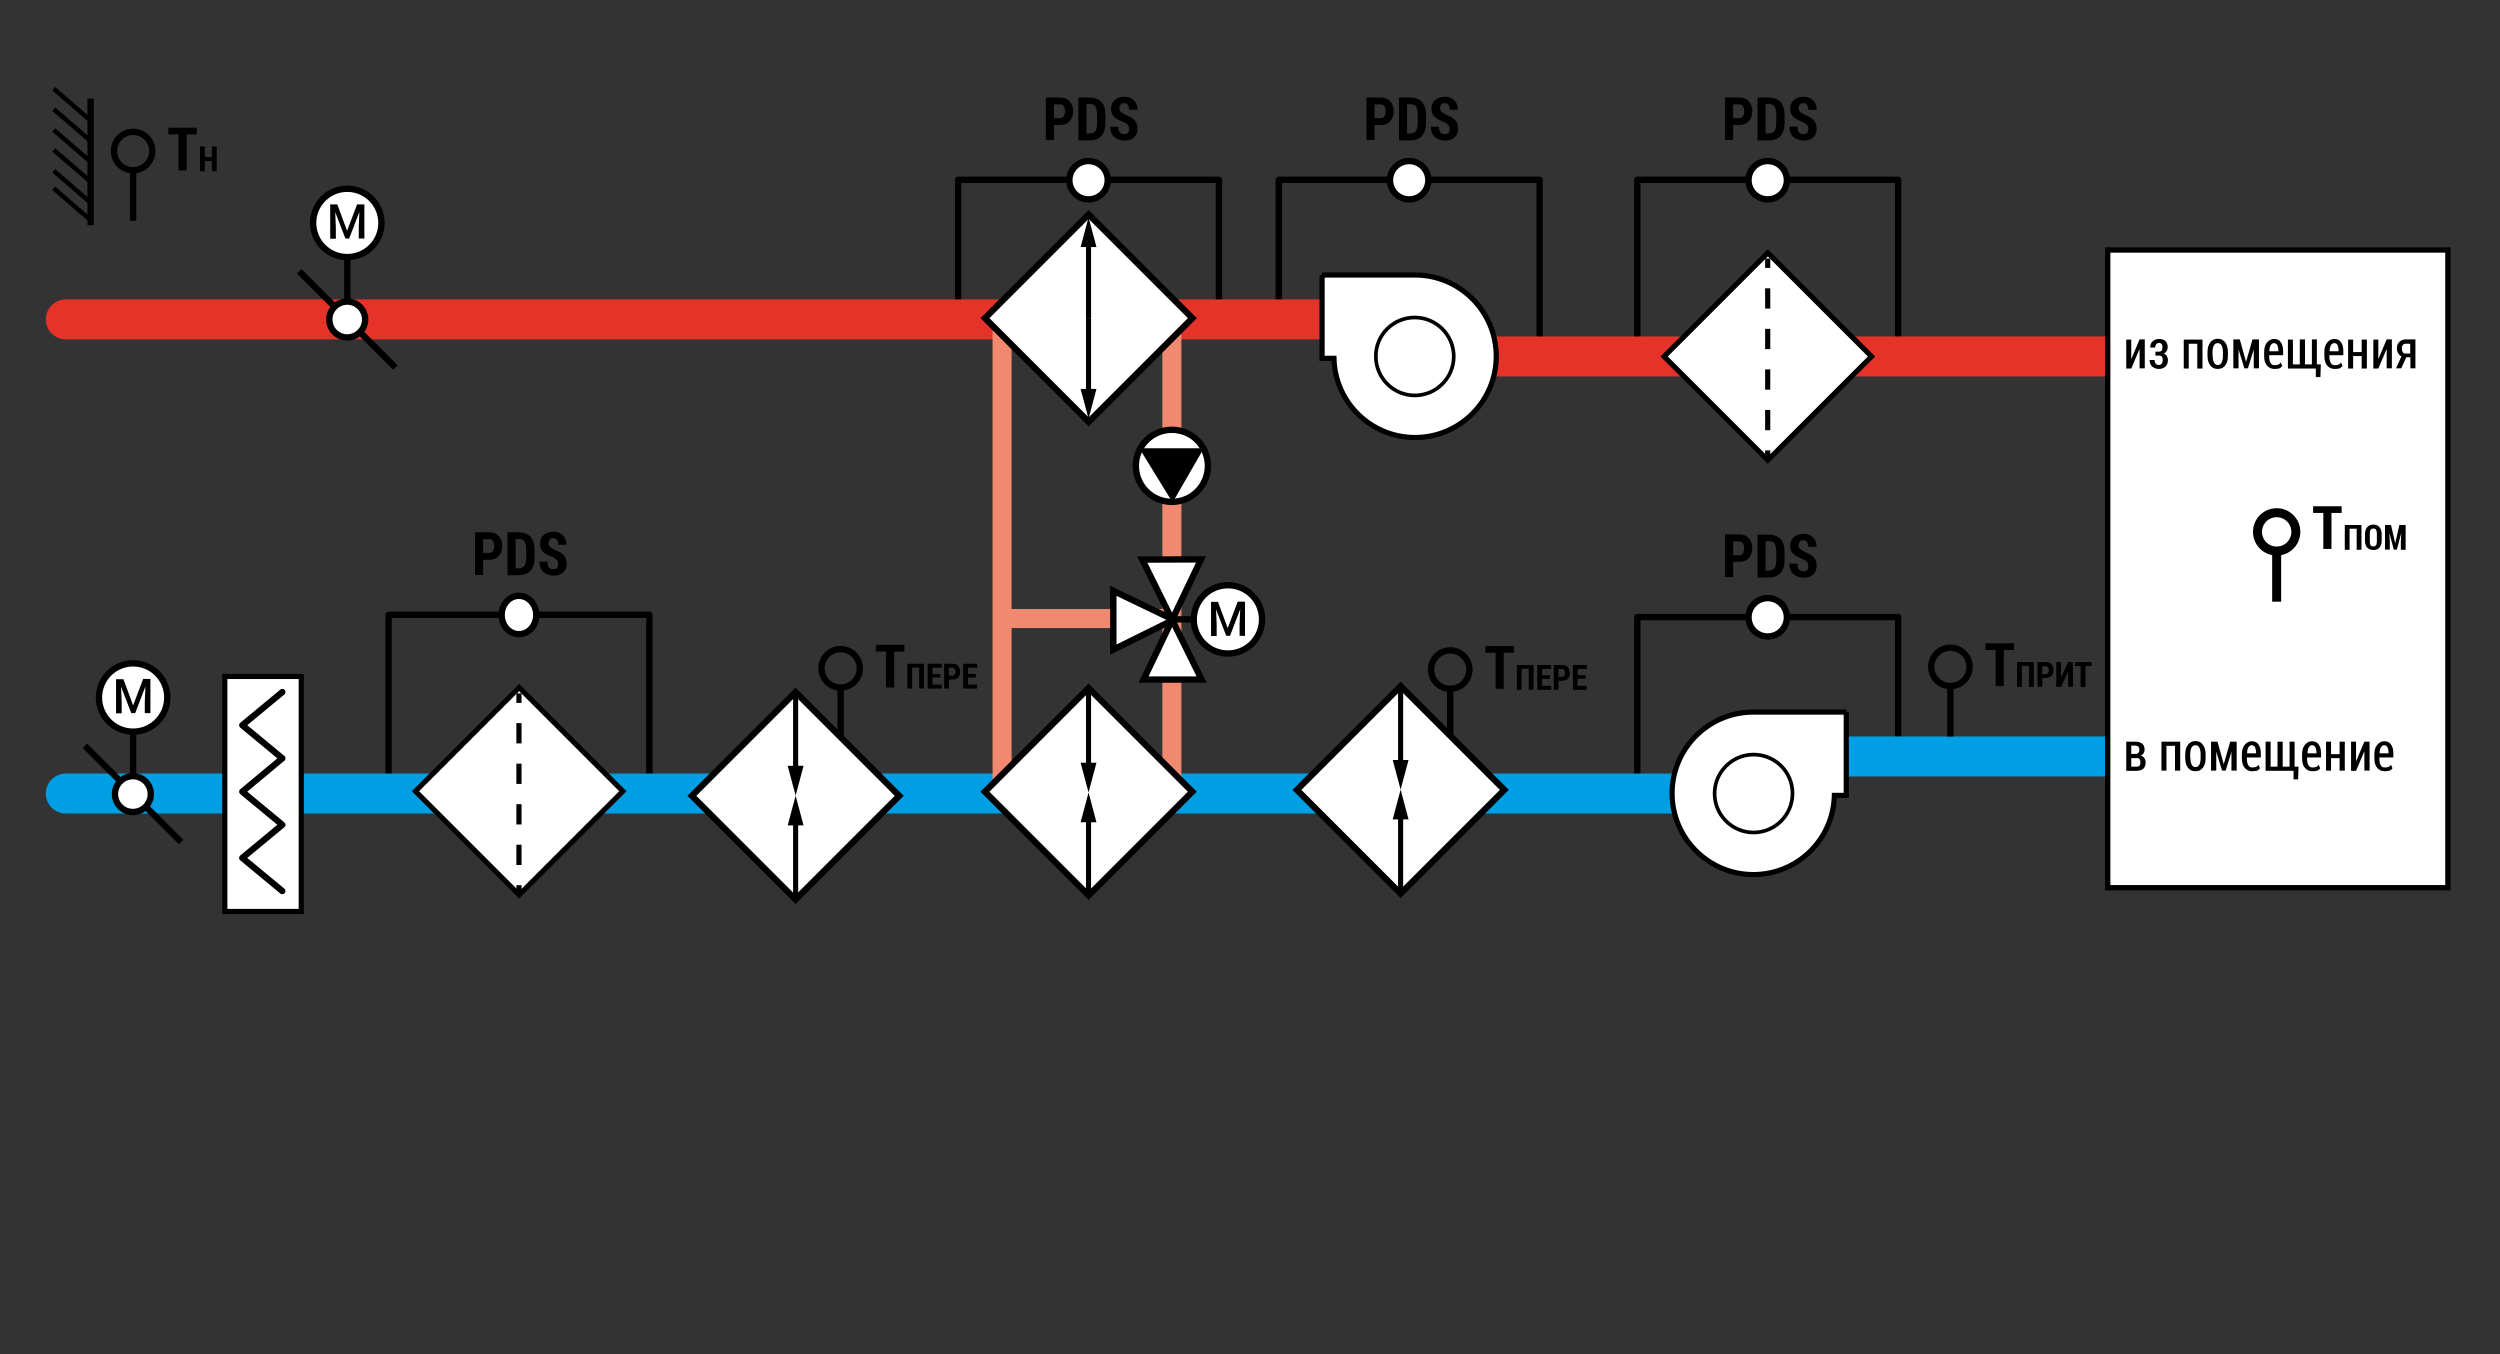 <?xml version="1.0" encoding="utf-8"?>
<!-- Generator: Adobe Illustrator 21.0.0, SVG Export Plug-In . SVG Version: 6.00 Build 0)  -->
<svg version="1.1" id="Слой_1" xmlns="http://www.w3.org/2000/svg" xmlns:xlink="http://www.w3.org/1999/xlink" x="0px" y="0px"
	 width="1200px" height="650px" viewBox="0 0 1200 650" enable-background="new 0 0 1200 650" xml:space="preserve">
<rect x="0" y="0" width="1200" height="650" fill="#333333" stroke="none"/>
<g>
	<polyline fill="none" stroke="#000000" stroke-width="3.047" stroke-linecap="round" stroke-linejoin="round" points="
		311.7,372.9 311.7,295.1 186.5,295.1 186.5,370.6 	"/>
	<path fill="#FFFFFF" stroke="#000000" stroke-width="3.047" d="M249.1,286c4.6,0,8.3,4.1,8.3,9.2c0,5.1-3.7,9.2-8.3,9.2
		c-4.6,0-8.3-4.1-8.3-9.2C240.8,290.1,244.5,286,249.1,286"/>
	<g>
		<path d="M231.9,268.7v7.3H228v-20.5h6.8c2,0,3.5,0.6,4.6,1.8c1.1,1.2,1.7,2.8,1.7,4.8c0,2-0.6,3.6-1.7,4.8
			c-1.1,1.2-2.7,1.8-4.6,1.8H231.9z M231.9,265.4h2.9c0.8,0,1.4-0.3,1.8-0.9c0.4-0.6,0.6-1.4,0.6-2.4c0-1-0.2-1.8-0.6-2.4
			c-0.4-0.6-1-0.9-1.8-0.9h-2.9V265.4z"/>
		<path d="M243.6,276v-20.5h5.2c2.5,0,4.5,0.7,5.8,2.1s2,3.5,2,6.4v3.6c0,2.9-0.7,5-2,6.4c-1.3,1.4-3.2,2.1-5.8,2.1H243.6z
			 M247.5,258.7v14.1h1c1.6,0,2.7-0.4,3.2-1.2c0.6-0.8,0.9-2.1,0.9-4.1V264c0-1.9-0.3-3.3-0.8-4.1s-1.6-1.2-3.2-1.2H247.5z"/>
		<path d="M267.9,270.7c0-0.8-0.2-1.4-0.6-1.9c-0.4-0.5-1-0.9-2-1.4c-2.1-0.8-3.6-1.6-4.6-2.5c-1-0.9-1.5-2.2-1.5-4
			c0-1.7,0.6-3.1,1.8-4.1c1.2-1,2.7-1.6,4.6-1.6c1.9,0,3.4,0.6,4.6,1.8c1.2,1.2,1.7,2.7,1.7,4.5H268c0-1-0.2-1.7-0.6-2.3
			c-0.4-0.6-1-0.9-1.8-0.9c-0.8,0-1.3,0.2-1.7,0.7c-0.4,0.5-0.6,1.1-0.6,1.8c0,0.7,0.2,1.2,0.7,1.7c0.5,0.4,1.3,0.9,2.4,1.5
			c1.9,0.7,3.3,1.5,4.2,2.5s1.4,2.4,1.4,4.1c0,1.8-0.6,3.2-1.7,4.2c-1.1,1-2.6,1.5-4.5,1.5c-1.9,0-3.5-0.6-4.9-1.7
			c-1.3-1.1-2-2.8-2-5h3.9c0,1.3,0.2,2.2,0.7,2.8c0.5,0.5,1.2,0.8,2.3,0.8c0.8,0,1.4-0.2,1.7-0.7
			C267.8,272.1,267.9,271.4,267.9,270.7z"/>
	</g>
</g>
<polyline fill="none" stroke="#000000" stroke-width="3.047" stroke-linecap="round" stroke-linejoin="round" points="911.1,164.2 
	911.1,86.3 785.9,86.3 785.9,161.8 "/>
<path fill="#FFFFFF" stroke="#000000" stroke-width="3.047" d="M848.5,77.3c5.1,0,9.2,4.1,9.2,9.2c0,5.1-4.1,9.2-9.2,9.2
	s-9.2-4.1-9.2-9.2C839.3,81.4,843.4,77.3,848.5,77.3"/>
<g>
	<path d="M831.9,59.9v7.3H828V46.8h6.8c2,0,3.5,0.6,4.6,1.8c1.1,1.2,1.7,2.8,1.7,4.8c0,2-0.6,3.6-1.7,4.8c-1.1,1.2-2.7,1.8-4.6,1.8
		H831.9z M831.9,56.7h2.9c0.8,0,1.4-0.3,1.8-0.9c0.4-0.6,0.6-1.4,0.6-2.4c0-1-0.2-1.8-0.6-2.4c-0.4-0.6-1-0.9-1.8-0.9h-2.9V56.7z"/>
	<path d="M843.6,67.3V46.8h5.2c2.5,0,4.5,0.7,5.8,2.1s2,3.5,2,6.4v3.6c0,2.9-0.7,5-2,6.4c-1.3,1.4-3.2,2.1-5.8,2.1H843.6z M847.5,50
		v14.1h1c1.6,0,2.7-0.4,3.2-1.2c0.6-0.8,0.9-2.1,0.9-4.1v-3.6c0-1.9-0.3-3.3-0.8-4.1s-1.6-1.2-3.2-1.2H847.5z"/>
	<path d="M868,61.9c0-0.8-0.2-1.4-0.6-1.9c-0.4-0.5-1-0.9-2-1.4c-2.1-0.8-3.6-1.6-4.6-2.5c-1-0.9-1.5-2.2-1.5-4
		c0-1.7,0.6-3.1,1.8-4.1c1.2-1,2.7-1.6,4.6-1.6c1.9,0,3.4,0.6,4.6,1.8c1.2,1.2,1.7,2.7,1.7,4.5H868c0-1-0.2-1.7-0.6-2.3
		c-0.4-0.6-1-0.9-1.8-0.9c-0.8,0-1.3,0.2-1.7,0.7c-0.4,0.5-0.6,1.1-0.6,1.8c0,0.7,0.2,1.2,0.7,1.7c0.5,0.4,1.3,0.9,2.4,1.5
		c1.9,0.7,3.3,1.5,4.2,2.5s1.4,2.4,1.4,4.1c0,1.8-0.6,3.2-1.7,4.2c-1.1,1-2.6,1.5-4.5,1.5c-1.9,0-3.5-0.6-4.9-1.7
		c-1.3-1.1-2-2.8-2-5h3.9c0,1.3,0.2,2.2,0.7,2.8c0.5,0.5,1.2,0.8,2.3,0.8c0.8,0,1.4-0.2,1.7-0.7C867.8,63.3,868,62.7,868,61.9z"/>
</g>
<polyline fill="none" stroke="#000000" stroke-width="3.047" stroke-linecap="round" stroke-linejoin="round" points="585.1,149.3 
	585.1,86.3 459.9,86.3 459.9,149.3 "/>
<path fill="#FFFFFF" stroke="#000000" stroke-width="3.047" d="M522.5,77.3c5.1,0,9.2,4.1,9.2,9.2c0,5.1-4.1,9.2-9.2,9.2
	c-5.1,0-9.2-4.1-9.2-9.2C513.3,81.4,517.4,77.3,522.5,77.3"/>
<g>
	<path d="M505.9,59.9v7.3H502V46.8h6.8c2,0,3.5,0.6,4.6,1.8c1.1,1.2,1.7,2.8,1.7,4.8c0,2-0.6,3.6-1.7,4.8c-1.1,1.2-2.7,1.8-4.6,1.8
		H505.9z M505.9,56.7h2.9c0.8,0,1.4-0.3,1.8-0.9c0.4-0.6,0.6-1.4,0.6-2.4c0-1-0.2-1.8-0.6-2.4c-0.4-0.6-1-0.9-1.8-0.9h-2.9V56.7z"/>
	<path d="M517.6,67.3V46.8h5.2c2.5,0,4.5,0.7,5.8,2.1s2,3.5,2,6.4v3.6c0,2.9-0.7,5-2,6.4c-1.3,1.4-3.2,2.1-5.8,2.1H517.6z M521.5,50
		v14.1h1c1.6,0,2.7-0.4,3.2-1.2c0.6-0.8,0.9-2.1,0.9-4.1v-3.6c0-1.9-0.3-3.3-0.8-4.1s-1.6-1.2-3.2-1.2H521.5z"/>
	<path d="M542,61.9c0-0.8-0.2-1.4-0.6-1.9c-0.4-0.5-1-0.9-2-1.4c-2.1-0.8-3.6-1.6-4.6-2.5c-1-0.9-1.5-2.2-1.5-4
		c0-1.7,0.6-3.1,1.8-4.1c1.2-1,2.7-1.6,4.6-1.6c1.9,0,3.4,0.6,4.6,1.8c1.2,1.2,1.7,2.7,1.7,4.5H542c0-1-0.2-1.7-0.6-2.3
		c-0.4-0.6-1-0.9-1.8-0.9c-0.8,0-1.3,0.2-1.7,0.7c-0.4,0.5-0.6,1.1-0.6,1.8c0,0.7,0.2,1.2,0.7,1.7c0.5,0.4,1.3,0.9,2.4,1.5
		c1.9,0.7,3.3,1.5,4.2,2.5s1.4,2.4,1.4,4.1c0,1.8-0.6,3.2-1.7,4.2c-1.1,1-2.6,1.5-4.5,1.5c-1.9,0-3.5-0.6-4.9-1.7
		c-1.3-1.1-2-2.8-2-5h3.9c0,1.3,0.2,2.2,0.7,2.8c0.5,0.5,1.2,0.8,2.3,0.8c0.8,0,1.4-0.2,1.7-0.7C541.8,63.3,542,62.7,542,61.9z"/>
</g>
<polyline fill="none" stroke="#000000" stroke-width="3.047" stroke-linecap="round" stroke-linejoin="round" points="739,164.2 
	739,86.3 613.8,86.3 613.8,146.6 "/>
<path fill="#FFFFFF" stroke="#000000" stroke-width="3.047" d="M676.4,77.3c5.1,0,9.2,4.1,9.2,9.2c0,5.1-4.1,9.2-9.2,9.2
	c-5.1,0-9.2-4.1-9.2-9.2C667.2,81.4,671.3,77.3,676.4,77.3"/>
<g>
	<path d="M659.8,59.9v7.3h-3.9V46.8h6.8c2,0,3.5,0.6,4.6,1.8c1.1,1.2,1.7,2.8,1.7,4.8c0,2-0.6,3.6-1.7,4.8c-1.1,1.2-2.7,1.8-4.6,1.8
		H659.8z M659.8,56.7h2.9c0.8,0,1.4-0.3,1.8-0.9c0.4-0.6,0.6-1.4,0.6-2.4c0-1-0.2-1.8-0.6-2.4c-0.4-0.6-1-0.9-1.8-0.9h-2.9V56.7z"/>
	<path d="M671.5,67.3V46.8h5.2c2.5,0,4.5,0.7,5.8,2.1s2,3.5,2,6.4v3.6c0,2.9-0.7,5-2,6.4c-1.3,1.4-3.2,2.1-5.8,2.1H671.5z M675.4,50
		v14.1h1c1.6,0,2.7-0.4,3.2-1.2c0.6-0.8,0.9-2.1,0.9-4.1v-3.6c0-1.9-0.3-3.3-0.8-4.1S678,50,676.4,50H675.4z"/>
	<path d="M695.8,61.9c0-0.8-0.2-1.4-0.6-1.9c-0.4-0.5-1-0.9-2-1.4c-2.1-0.8-3.6-1.6-4.6-2.5c-1-0.9-1.5-2.2-1.5-4
		c0-1.7,0.6-3.1,1.8-4.1c1.2-1,2.7-1.6,4.6-1.6c1.9,0,3.4,0.6,4.6,1.8c1.2,1.2,1.7,2.7,1.7,4.5h-3.9c0-1-0.2-1.7-0.6-2.3
		c-0.4-0.6-1-0.9-1.8-0.9c-0.8,0-1.3,0.2-1.7,0.7c-0.4,0.5-0.6,1.1-0.6,1.8c0,0.7,0.2,1.2,0.7,1.7c0.5,0.4,1.3,0.9,2.4,1.5
		c1.9,0.7,3.3,1.5,4.2,2.5s1.4,2.4,1.4,4.1c0,1.8-0.6,3.2-1.7,4.2c-1.1,1-2.6,1.5-4.5,1.5c-1.9,0-3.5-0.6-4.9-1.7
		c-1.3-1.1-2-2.8-2-5h3.9c0,1.3,0.2,2.2,0.7,2.8c0.5,0.5,1.2,0.8,2.3,0.8c0.8,0,1.4-0.2,1.7-0.7C695.7,63.3,695.8,62.7,695.8,61.9z"
		/>
</g>
<g>
	
		<line fill="none" stroke="#E6332A" stroke-width="19.2" stroke-linecap="round" stroke-linejoin="round" x1="683.5" y1="171.1" x2="1020.1" y2="171.1"/>
</g>
<g>
	<line fill="none" stroke="#000000" stroke-width="3.047" x1="43.5" y1="108.1" x2="43.5" y2="47.3"/>
	<line fill="none" stroke="#000000" stroke-width="2.16" x1="25.8" y1="90.4" x2="43.5" y2="105.7"/>
	<line fill="none" stroke="#000000" stroke-width="2.16" x1="25.8" y1="82" x2="43.5" y2="97.3"/>
	<line fill="none" stroke="#000000" stroke-width="2.16" x1="25.8" y1="72" x2="43.5" y2="87.2"/>
	<line fill="none" stroke="#000000" stroke-width="2.16" x1="25.8" y1="62.4" x2="43.5" y2="77.7"/>
	<line fill="none" stroke="#000000" stroke-width="2.16" x1="25.8" y1="52.4" x2="43.5" y2="67.7"/>
	<line fill="none" stroke="#000000" stroke-width="2.16" x1="25.8" y1="42.6" x2="43.5" y2="57.9"/>
</g>
<g>
	
		<line fill="none" stroke="#E6332A" stroke-width="19.2" stroke-linecap="round" stroke-linejoin="round" x1="31.6" y1="153.3" x2="645.6" y2="153.3"/>
</g>
<g>
	<path fill="#FFFFFF" stroke="#000000" stroke-width="2.48" d="M634.5,132h44.7v0l0,0c21.5,0,39,17.5,39,39c0,21.5-17.5,39-39,39
		c-21.2,0-38.4-16.9-38.9-38h-5.7V132z"/>
	<g>
		<path fill="#FFFFFF" stroke="#000000" stroke-width="1.768" d="M679.1,152.4c10.3,0,18.7,8.4,18.7,18.7
			c0,10.3-8.4,18.7-18.7,18.7s-18.7-8.4-18.7-18.7C660.3,160.8,668.7,152.4,679.1,152.4L679.1,152.4z"/>
	</g>
</g>
<polyline fill="none" stroke="#000000" stroke-width="3.047" stroke-linecap="round" stroke-linejoin="round" points="911.1,361.8 
	911.1,296.2 785.9,296.2 785.9,371.7 "/>
<path fill="#FFFFFF" stroke="#000000" stroke-width="3.047" d="M848.5,287.1c5.1,0,9.2,4.1,9.2,9.2c0,5.1-4.1,9.2-9.2,9.2
	s-9.2-4.1-9.2-9.2C839.3,291.2,843.4,287.1,848.5,287.1"/>
<g>
	<path d="M831.9,269.7v7.3H828v-20.5h6.8c2,0,3.5,0.6,4.6,1.8c1.1,1.2,1.7,2.8,1.7,4.8c0,2-0.6,3.6-1.7,4.8
		c-1.1,1.2-2.7,1.8-4.6,1.8H831.9z M831.9,266.5h2.9c0.8,0,1.4-0.3,1.8-0.9c0.4-0.6,0.6-1.4,0.6-2.4c0-1-0.2-1.8-0.6-2.4
		c-0.4-0.6-1-0.9-1.8-0.9h-2.9V266.5z"/>
	<path d="M843.6,277.1v-20.5h5.2c2.5,0,4.5,0.7,5.8,2.1s2,3.5,2,6.4v3.6c0,2.9-0.7,5-2,6.4c-1.3,1.4-3.2,2.1-5.8,2.1H843.6z
		 M847.5,259.8v14.1h1c1.6,0,2.7-0.4,3.2-1.2c0.6-0.8,0.9-2.1,0.9-4.1V265c0-1.9-0.3-3.3-0.8-4.1s-1.6-1.2-3.2-1.2H847.5z"/>
	<path d="M868,271.7c0-0.8-0.2-1.4-0.6-1.9c-0.4-0.5-1-0.9-2-1.4c-2.1-0.8-3.6-1.6-4.6-2.5c-1-0.9-1.5-2.2-1.5-4
		c0-1.7,0.6-3.1,1.8-4.1c1.2-1,2.7-1.6,4.6-1.6c1.9,0,3.4,0.6,4.6,1.8c1.2,1.2,1.7,2.7,1.7,4.5H868c0-1-0.2-1.7-0.6-2.3
		c-0.4-0.6-1-0.9-1.8-0.9c-0.8,0-1.3,0.2-1.7,0.7c-0.4,0.5-0.6,1.1-0.6,1.8c0,0.7,0.2,1.2,0.7,1.7c0.5,0.4,1.3,0.9,2.4,1.5
		c1.9,0.7,3.3,1.5,4.2,2.5s1.4,2.4,1.4,4.1c0,1.8-0.6,3.2-1.7,4.2c-1.1,1-2.6,1.5-4.5,1.5c-1.9,0-3.5-0.6-4.9-1.7
		c-1.3-1.1-2-2.8-2-5h3.9c0,1.3,0.2,2.2,0.7,2.8c0.5,0.5,1.2,0.8,2.3,0.8c0.8,0,1.4-0.2,1.7-0.7C867.8,273.1,868,272.5,868,271.7z"
		/>
</g>
<g>
	
		<line fill="none" stroke="#009FE3" stroke-width="19.2" stroke-linecap="round" stroke-linejoin="round" x1="31.6" y1="380.9" x2="841.7" y2="380.9"/>
</g>
<g>
	
		<line fill="none" stroke="#009FE3" stroke-width="19.2" stroke-linecap="round" stroke-linejoin="round" x1="880" y1="363.1" x2="1011.3" y2="363.1"/>
</g>
<path fill="#FFFFFF" stroke="#000000" stroke-width="2.481" d="M886.3,341.8h-44.7v0l0,0c-21.5,0-39,17.5-39,39
	c0,21.5,17.5,39,39,39c21.2,0,38.4-16.9,38.9-38h5.7V341.8z"/>
<g>
	<path fill="#FFFFFF" stroke="#000000" stroke-width="1.768" d="M841.7,362.2c-10.3,0-18.7,8.4-18.7,18.7
		c0,10.3,8.4,18.7,18.7,18.7c10.3,0,18.7-8.4,18.7-18.7C860.5,370.6,852.1,362.2,841.7,362.2L841.7,362.2z"/>
</g>
<g>
	<g>
		<path d="M94.5,64.5h-4.9v17.3h-3.9V64.5h-4.9v-3.2h13.7V64.5z"/>
		<path d="M104,82.2h-2.3v-4.9h-3.4v4.9H96V70.3h2.3v5.1h3.4v-5.1h2.3V82.2z"/>
	</g>
	<g>
		<line fill="none" stroke="#000000" stroke-width="3.047" x1="63.9" y1="80.7" x2="63.9" y2="106"/>
		<path fill="none" stroke="#000000" stroke-width="3.047" d="M63.9,81.7c5.1,0,9.2-4.1,9.2-9.2c0-5.1-4.1-9.2-9.2-9.2
			s-9.2,4.1-9.2,9.2C54.7,77.6,58.8,81.7,63.9,81.7"/>
	</g>
</g>
<g>
	<g>
		<path d="M726.7,313.3h-4.9v17.3h-3.9v-17.3H713v-3.2h13.7V313.3z"/>
		<path d="M736.1,331.1h-2.3V321h-3.4v10.1h-2.3v-11.9h8V331.1z"/>
		<path d="M744,325.8h-3.8v3.4h4.4v1.9h-6.7v-11.9h6.7v1.9h-4.4v3h3.8V325.8z"/>
		<path d="M748.1,326.8v4.3h-2.3v-11.9h4c1.2,0,2.1,0.3,2.7,1s1,1.6,1,2.8c0,1.2-0.3,2.1-1,2.8s-1.6,1-2.7,1H748.1z M748.1,324.9
			h1.7c0.5,0,0.8-0.2,1-0.5c0.2-0.4,0.4-0.8,0.4-1.4c0-0.6-0.1-1.1-0.4-1.4s-0.6-0.5-1-0.5h-1.7V324.9z"/>
		<path d="M761,325.8h-3.8v3.4h4.4v1.9H755v-11.9h6.7v1.9h-4.4v3h3.8V325.8z"/>
	</g>
	<g>
		<line fill="none" stroke="#000000" stroke-width="3.047" x1="696.1" y1="329.5" x2="696.1" y2="354.9"/>
		<path fill="none" stroke="#000000" stroke-width="3.047" d="M696.1,330.6c5.1,0,9.2-4.1,9.2-9.2c0-5.1-4.1-9.2-9.2-9.2
			s-9.2,4.1-9.2,9.2C686.9,326.5,691,330.6,696.1,330.6"/>
	</g>
</g>
<g>
	<g>
		<path d="M966.7,312h-4.9v17.3h-3.9V312H953v-3.2h13.7V312z"/>
		<path d="M976.2,329.7h-2.3v-10.1h-3.4v10.1h-2.3v-11.9h8V329.7z"/>
		<path d="M980.3,325.4v4.3H978v-11.9h4c1.2,0,2.1,0.3,2.7,1s1,1.6,1,2.8c0,1.2-0.3,2.1-1,2.8s-1.6,1-2.7,1H980.3z M980.3,323.6h1.7
			c0.5,0,0.8-0.2,1-0.5c0.2-0.4,0.4-0.8,0.4-1.4c0-0.6-0.1-1.1-0.4-1.4s-0.6-0.5-1-0.5h-1.7V323.6z"/>
		<path d="M992.7,317.8h2.3v11.9h-2.3v-7.3l0,0l-3.4,7.3H987v-11.9h2.3v7.3l0,0L992.7,317.8z"/>
		<path d="M1003.9,319.7h-2.9v10.1h-2.3v-10.1H996v-1.9h8V319.7z"/>
	</g>
	<g>
		<line fill="none" stroke="#000000" stroke-width="3.047" x1="936.2" y1="328.2" x2="936.2" y2="353.5"/>
		<path fill="none" stroke="#000000" stroke-width="3.047" d="M936.2,329.3c5.1,0,9.2-4.1,9.2-9.2c0-5.1-4.1-9.2-9.2-9.2
			s-9.2,4.1-9.2,9.2C927,325.2,931.1,329.3,936.2,329.3"/>
	</g>
</g>
<line fill="none" stroke="#000000" stroke-width="3.047" x1="143.6" y1="130.2" x2="189.8" y2="176.4"/>
<ellipse transform="matrix(0.994 -0.11 0.11 0.994 -15.893 19.325)" fill="#FFFFFF" stroke="#000000" stroke-width="3.047" cx="166.7" cy="153.3" rx="8.6" ry="8.6"/>
<g>
	<circle fill="#FFFFFF" stroke="#000000" stroke-width="3.047" cx="166.7" cy="107" r="16.4"/>
	<g>
		<path d="M161.9,98.1l4.7,12.7l4.8-12.7h3.5v16.4h-2.7v-5.6l0.3-7.2h0l-4.9,12.8h-1.8l-4.9-12.7h0l0.3,7.2v5.6h-2.7V98.1H161.9z"/>
	</g>
	<line fill="#FFFFFF" stroke="#000000" stroke-width="3.047" x1="166.7" y1="144.2" x2="166.7" y2="124.7"/>
</g>
<g>
	<line fill="none" stroke="#000000" stroke-width="3.047" x1="40.8" y1="358" x2="87" y2="404.2"/>
	
		<ellipse transform="matrix(0.994 -0.11 0.11 0.994 -41.654 9.379)" fill="#FFFFFF" stroke="#000000" stroke-width="3.047" cx="63.9" cy="381.1" rx="8.6" ry="8.6"/>
	<g>
		<circle fill="#FFFFFF" stroke="#000000" stroke-width="3.047" cx="63.9" cy="334.8" r="16.4"/>
		<g>
			<path d="M59.2,325.9l4.7,12.7l4.8-12.7h3.5v16.4h-2.7v-5.6l0.3-7.2h0l-4.9,12.8H63l-4.9-12.7h0l0.3,7.2v5.6h-2.7v-16.4H59.2z"/>
		</g>
		<line fill="#FFFFFF" stroke="#000000" stroke-width="3.047" x1="63.9" y1="372" x2="63.9" y2="352.5"/>
	</g>
</g>
<g>
	
		<rect x="813.3" y="135.8" transform="matrix(-0.707 -0.707 0.707 -0.707 1327.553 891.897)" fill="#FFFFFF" stroke="#000000" stroke-width="2.48" width="70.4" height="70.4"/>
	<g>
		<g>
			<line fill="none" stroke="#000000" stroke-width="2.48" x1="848.5" y1="220.8" x2="848.5" y2="216.2"/>
			
				<line fill="none" stroke="#000000" stroke-width="2.48" stroke-dasharray="9.729,9.729" x1="848.5" y1="206.5" x2="848.5" y2="133.5"/>
			<line fill="none" stroke="#000000" stroke-width="2.48" x1="848.5" y1="128.6" x2="848.5" y2="124.1"/>
		</g>
	</g>
</g>
<g>
	
		<rect x="213.9" y="344.6" transform="matrix(-0.707 -0.707 0.707 -0.707 156.779 824.409)" fill="#FFFFFF" stroke="#000000" stroke-width="2.48" width="70.4" height="70.4"/>
	<g>
		<g>
			<line fill="none" stroke="#000000" stroke-width="2.48" x1="249.1" y1="429.5" x2="249.1" y2="424.9"/>
			
				<line fill="none" stroke="#000000" stroke-width="2.48" stroke-dasharray="9.729,9.729" x1="249.1" y1="415.2" x2="249.1" y2="342.2"/>
			<line fill="none" stroke="#000000" stroke-width="2.48" x1="249.1" y1="337.4" x2="249.1" y2="332.8"/>
		</g>
	</g>
</g>
<g>
	<rect x="107.9" y="324.7" fill="#FFFFFF" stroke="#000000" stroke-width="2.48" width="36.7" height="112.8"/>
	<g>
		<polyline fill="none" stroke="#000000" stroke-width="3.047" stroke-linecap="round" stroke-linejoin="round" points="
			135.5,332.2 116.3,348.1 135.5,364 116.3,380 135.5,395.9 116.3,411.8 135.5,427.7 		"/>
	</g>
</g>
<g>
	<line fill="none" stroke="#F18970" stroke-width="9.142" x1="562.5" y1="378.8" x2="562.5" y2="157.2"/>
	<line fill="none" stroke="#F18970" stroke-width="9.142" x1="481" y1="378.8" x2="481" y2="157.2"/>
	<line fill="none" stroke="#F18970" stroke-width="9.142" x1="484.3" y1="296.9" x2="562.2" y2="296.9"/>
	<g>
		<ellipse fill="#FFFFFF" stroke="#000000" stroke-width="3.047" cx="562.5" cy="223.6" rx="17.3" ry="17.3"/>
		<polygon stroke="#000000" stroke-width="3.047" points="562.8,238.2 575.2,216.7 549.6,216.7 		"/>
	</g>
	
		<rect x="487.3" y="117.5" transform="matrix(-0.707 -0.707 0.707 -0.707 784.009 630.078)" fill="#FFFFFF" stroke="#000000" stroke-width="3.047" width="70.4" height="70.4"/>
	
		<rect x="487.3" y="344.8" transform="matrix(-0.707 -0.707 0.707 -0.707 623.284 1018.101)" fill="#FFFFFF" stroke="#000000" stroke-width="3.047" width="70.4" height="70.4"/>
	<g>
		<g>
			<line fill="none" stroke="#000000" stroke-width="2.438" x1="522.5" y1="189.4" x2="522.5" y2="152.7"/>
			<g>
				<polygon points="526.3,186.7 522.5,201 518.7,186.7 				"/>
			</g>
		</g>
	</g>
	<g>
		<g>
			<line fill="none" stroke="#000000" stroke-width="2.438" x1="522.5" y1="116" x2="522.5" y2="152.7"/>
			<g>
				<polygon points="518.7,118.6 522.5,104.3 526.3,118.6 				"/>
			</g>
		</g>
	</g>
	<g>
		<g>
			<line fill="none" stroke="#000000" stroke-width="2.438" x1="522.5" y1="428.8" x2="522.5" y2="392.1"/>
			<g>
				<polygon points="526.3,394.7 522.5,380.4 518.7,394.7 				"/>
			</g>
		</g>
	</g>
	<g>
		<g>
			<line fill="none" stroke="#000000" stroke-width="2.438" x1="522.5" y1="332.1" x2="522.5" y2="368.7"/>
			<g>
				<polygon points="518.7,366.1 522.5,380.4 526.3,366.1 				"/>
			</g>
		</g>
	</g>
	<g>
		<polygon fill="#FFFFFF" stroke="#000000" stroke-width="3.047" points="576.5,268.5 548.9,326.2 576.8,326.2 548.3,268.6 		"/>
		<polygon fill="#FFFFFF" stroke="#000000" stroke-width="3.047" points="534.4,283.6 563.3,297.5 534.4,311.8 		"/>
		<g>
			<circle fill="#FFFFFF" stroke="#000000" stroke-width="3.047" cx="589.4" cy="297.3" r="16.4"/>
			<g>
				<path d="M584.6,288.8l4.7,12.7l4.8-12.7h3.5v16.4H595v-5.6l0.3-7.2h0l-4.9,12.8h-1.8l-4.9-12.7h0l0.3,7.2v5.6h-2.7v-16.4H584.6z
					"/>
			</g>
			<line fill="#FFFFFF" stroke="#000000" stroke-width="3.047" x1="562.4" y1="297.3" x2="571.6" y2="297.3"/>
		</g>
	</g>
</g>
<rect x="1011.7" y="120" fill="#FFFFFF" stroke="#000000" stroke-width="2.553" width="163.3" height="306.1"/>
<g>
	<path d="M1027,162.9h2.5v13.9h-2.5v-9.3l0,0l-4,9.4h-2.4v-13.9h2.4v9.4l0,0L1027,162.9z"/>
	<path d="M1036.3,168.8c0.6,0,1-0.2,1.3-0.5c0.2-0.3,0.4-0.9,0.4-1.5c0-0.6-0.1-1.2-0.4-1.6s-0.7-0.6-1.3-0.6c-0.5,0-1,0.2-1.3,0.6
		c-0.3,0.4-0.5,0.9-0.5,1.6h-2.4c0-1.3,0.4-2.3,1.2-3s1.8-1.1,3-1.1c1.3,0,2.4,0.3,3.1,1c0.7,0.7,1.1,1.7,1.1,3
		c0,0.7-0.2,1.2-0.5,1.8c-0.3,0.5-0.7,0.9-1.3,1.2c0.6,0.3,1.1,0.7,1.4,1.2c0.3,0.5,0.5,1.2,0.5,2c0,1.3-0.4,2.3-1.2,3.1
		c-0.8,0.7-1.9,1.1-3.2,1.1c-1.2,0-2.2-0.4-3.1-1.1c-0.8-0.7-1.3-1.8-1.3-3.2h2.4c0,0.7,0.2,1.3,0.5,1.7c0.4,0.5,0.8,0.7,1.5,0.7
		c0.6,0,1.1-0.2,1.4-0.6s0.5-1,0.5-1.7c0-0.8-0.1-1.3-0.4-1.7c-0.3-0.3-0.8-0.5-1.4-0.5h-1.7v-1.9H1036.3z"/>
	<path d="M1057.2,176.9h-2.5v-11.9h-4.1v11.9h-2.4v-13.9h9V176.9z"/>
	<path d="M1059.6,169c0-1.9,0.4-3.4,1.3-4.6c0.9-1.2,2.1-1.8,3.6-1.8c1.6,0,2.8,0.6,3.6,1.8c0.9,1.2,1.3,2.7,1.3,4.6v1.8
		c0,1.9-0.4,3.4-1.3,4.6c-0.9,1.2-2.1,1.7-3.6,1.7c-1.6,0-2.8-0.6-3.6-1.7s-1.3-2.7-1.3-4.6V169z M1062.1,170.8
		c0,1.3,0.2,2.4,0.6,3.2c0.4,0.8,1,1.2,1.9,1.2c0.8,0,1.4-0.4,1.8-1.2c0.4-0.8,0.6-1.9,0.6-3.2V169c0-1.3-0.2-2.3-0.6-3.1
		c-0.4-0.8-1-1.2-1.9-1.2c-0.8,0-1.5,0.4-1.9,1.2s-0.6,1.8-0.6,3.1V170.8z"/>
	<path d="M1078.1,173.7L1078.1,173.7l3.1-10.8h3.1v13.9h-2.5v-9h0l-2.8,9h-1.7l-2.8-9.1h0v9.1h-2.5v-13.9h3.1L1078.1,173.7z"/>
	<path d="M1091.7,177.1c-1.5,0-2.7-0.6-3.6-1.7c-0.9-1.1-1.3-2.6-1.3-4.4v-2c0-1.9,0.4-3.4,1.3-4.5s2-1.8,3.4-1.8
		c1.5,0,2.6,0.5,3.3,1.6c0.8,1.1,1.1,2.5,1.1,4.4v1.8h-6.7v0.6c0,1.2,0.2,2.2,0.6,3c0.4,0.8,1.1,1.2,1.9,1.2c0.8,0,1.4-0.1,1.9-0.3
		c0.5-0.2,0.9-0.6,1.2-1l0.7,1.7c-0.4,0.5-0.9,0.9-1.6,1.2C1093.4,177,1092.6,177.1,1091.7,177.1z M1091.5,164.7
		c-0.7,0-1.2,0.4-1.6,1.1c-0.4,0.7-0.6,1.7-0.6,2.8h4.3V168c0-1-0.2-1.8-0.5-2.4C1092.7,165,1092.2,164.7,1091.5,164.7z"/>
	<path d="M1100.6,162.9v12h3.3v-12h2.5v12h3.3v-12h2.4v12h1.9l-0.2,6.1h-2.2v-4.1h-13.4v-13.9H1100.6z"/>
	<path d="M1120.6,177.1c-1.5,0-2.7-0.6-3.6-1.7c-0.9-1.1-1.3-2.6-1.3-4.4v-2c0-1.9,0.4-3.4,1.3-4.5s2-1.8,3.4-1.8
		c1.5,0,2.6,0.5,3.3,1.6c0.8,1.1,1.1,2.5,1.1,4.4v1.8h-6.7v0.6c0,1.2,0.2,2.2,0.6,3c0.4,0.8,1.1,1.2,1.9,1.2c0.8,0,1.4-0.1,1.9-0.3
		c0.5-0.2,0.9-0.6,1.2-1l0.7,1.7c-0.4,0.5-0.9,0.9-1.6,1.2C1122.3,177,1121.5,177.1,1120.6,177.1z M1120.4,164.7
		c-0.7,0-1.2,0.4-1.6,1.1c-0.4,0.7-0.6,1.7-0.6,2.8h4.3V168c0-1-0.2-1.8-0.5-2.4C1121.7,165,1121.1,164.7,1120.4,164.7z"/>
	<path d="M1136.1,176.9h-2.5v-6h-4.1v6h-2.4v-13.9h2.4v6h4.1v-6h2.5V176.9z"/>
	<path d="M1145.6,162.9h2.5v13.9h-2.5v-9.3l0,0l-4,9.4h-2.4v-13.9h2.4v9.4l0,0L1145.6,162.9z"/>
	<path d="M1159.4,162.9v13.9h-2.4v-5.3h-2l-2.4,5.3h-2.5l2.6-5.8c-0.7-0.3-1.3-0.8-1.6-1.5c-0.4-0.7-0.6-1.4-0.6-2.3
		c0-1.3,0.4-2.3,1.2-3.1s1.8-1.2,3.2-1.2H1159.4z M1152.9,167.3c0,0.7,0.1,1.2,0.4,1.7c0.3,0.5,0.7,0.7,1.3,0.7h2.3v-4.7h-2.2
		c-0.6,0-1.1,0.2-1.4,0.7C1153,166.1,1152.9,166.6,1152.9,167.3z"/>
</g>
<g>
	<path d="M1020.6,369.9V356h4.3c1.4,0,2.5,0.3,3.3,0.9c0.8,0.6,1.2,1.6,1.2,2.9c0,0.7-0.2,1.3-0.5,1.8c-0.3,0.5-0.8,0.9-1.4,1.1v0
		c0.8,0.2,1.4,0.6,1.8,1.2c0.4,0.6,0.6,1.3,0.6,2.1c0,1.3-0.4,2.3-1.1,3c-0.7,0.6-1.8,1-3.2,1H1020.6z M1023,361.9h1.9
		c0.7,0,1.2-0.2,1.5-0.5c0.3-0.3,0.5-0.8,0.5-1.5c0-0.7-0.2-1.2-0.5-1.5c-0.3-0.3-0.8-0.5-1.5-0.5h-1.9V361.9z M1023,363.8v4.2h2.6
		c0.6,0,1.1-0.2,1.4-0.5c0.3-0.4,0.4-0.9,0.4-1.6c0-0.7-0.1-1.2-0.4-1.5c-0.3-0.4-0.7-0.5-1.4-0.5H1023z"/>
	<path d="M1046.5,369.9h-2.5V358h-4.1v11.9h-2.4V356h9V369.9z"/>
	<path d="M1048.9,362.1c0-1.9,0.4-3.4,1.3-4.6c0.9-1.2,2.1-1.8,3.6-1.8c1.6,0,2.8,0.6,3.6,1.8c0.9,1.2,1.3,2.7,1.3,4.6v1.8
		c0,1.9-0.4,3.4-1.3,4.6c-0.9,1.2-2.1,1.7-3.6,1.7c-1.6,0-2.8-0.6-3.6-1.7s-1.3-2.7-1.3-4.6V362.1z M1051.4,363.8
		c0,1.3,0.2,2.4,0.6,3.2c0.4,0.8,1,1.2,1.9,1.2c0.8,0,1.4-0.4,1.8-1.2c0.4-0.8,0.6-1.9,0.6-3.2v-1.8c0-1.3-0.2-2.3-0.6-3.1
		c-0.4-0.8-1-1.2-1.9-1.2c-0.8,0-1.5,0.4-1.9,1.2s-0.6,1.8-0.6,3.1V363.8z"/>
	<path d="M1067.4,366.8L1067.4,366.8l3.1-10.8h3.1v13.9h-2.5v-9h0l-2.8,9h-1.7l-2.8-9.1h0v9.1h-2.5V356h3.1L1067.4,366.8z"/>
	<path d="M1081,370.2c-1.5,0-2.7-0.6-3.6-1.7c-0.9-1.1-1.3-2.6-1.3-4.4v-2c0-1.9,0.4-3.4,1.3-4.5s2-1.8,3.4-1.8
		c1.5,0,2.6,0.5,3.3,1.6c0.8,1.1,1.1,2.5,1.1,4.4v1.8h-6.7v0.6c0,1.2,0.2,2.2,0.6,3c0.4,0.8,1.1,1.2,1.9,1.2c0.8,0,1.4-0.1,1.9-0.3
		c0.5-0.2,0.9-0.6,1.2-1l0.7,1.7c-0.4,0.5-0.9,0.9-1.6,1.2C1082.7,370,1081.9,370.2,1081,370.2z M1080.8,357.7
		c-0.7,0-1.2,0.4-1.6,1.1c-0.4,0.7-0.6,1.7-0.6,2.8h4.3v-0.5c0-1-0.2-1.8-0.5-2.4C1082,358,1081.5,357.7,1080.8,357.7z"/>
	<path d="M1089.9,356v12h3.3v-12h2.5v12h3.3v-12h2.4v12h1.9l-0.2,6.1h-2.2v-4.1h-13.4V356H1089.9z"/>
	<path d="M1109.9,370.2c-1.5,0-2.7-0.6-3.6-1.7c-0.9-1.1-1.3-2.6-1.3-4.4v-2c0-1.9,0.4-3.4,1.3-4.5s2-1.8,3.4-1.8
		c1.5,0,2.6,0.5,3.3,1.6c0.8,1.1,1.1,2.5,1.1,4.4v1.8h-6.7v0.6c0,1.2,0.2,2.2,0.6,3c0.4,0.8,1.1,1.2,1.9,1.2c0.8,0,1.4-0.1,1.9-0.3
		c0.5-0.2,0.9-0.6,1.2-1l0.7,1.7c-0.4,0.5-0.9,0.9-1.6,1.2C1111.6,370,1110.9,370.2,1109.9,370.2z M1109.8,357.7
		c-0.7,0-1.2,0.4-1.6,1.1c-0.4,0.7-0.6,1.7-0.6,2.8h4.3v-0.5c0-1-0.2-1.8-0.5-2.4C1111,358,1110.5,357.7,1109.8,357.7z"/>
	<path d="M1125.5,369.9h-2.5v-6h-4.1v6h-2.4V356h2.4v6h4.1v-6h2.5V369.9z"/>
	<path d="M1134.9,356h2.5v13.9h-2.5v-9.3l0,0l-4,9.4h-2.4V356h2.4v9.4l0,0L1134.9,356z"/>
	<path d="M1144.6,370.2c-1.5,0-2.7-0.6-3.6-1.7c-0.9-1.1-1.3-2.6-1.3-4.4v-2c0-1.9,0.4-3.4,1.3-4.5s2-1.8,3.4-1.8
		c1.5,0,2.6,0.5,3.3,1.6c0.8,1.1,1.1,2.5,1.1,4.4v1.8h-6.7v0.6c0,1.2,0.2,2.2,0.6,3c0.4,0.8,1.1,1.2,1.9,1.2c0.8,0,1.4-0.1,1.9-0.3
		c0.5-0.2,0.9-0.6,1.2-1l0.7,1.7c-0.4,0.5-0.9,0.9-1.6,1.2C1146.3,370,1145.5,370.2,1144.6,370.2z M1144.4,357.7
		c-0.7,0-1.2,0.4-1.6,1.1c-0.4,0.7-0.6,1.7-0.6,2.8h4.3v-0.5c0-1-0.2-1.8-0.5-2.4C1145.6,358,1145.1,357.7,1144.4,357.7z"/>
</g>
<g>
	<g>
		<path d="M1124,246.2h-4.9v17.3h-3.9v-17.3h-4.9V243h13.7V246.2z"/>
		<path d="M1133.5,263.9h-2.3v-10.1h-3.4v10.1h-2.3V252h8V263.9z"/>
		<path d="M1143.2,259.6c0,1.4-0.4,2.5-1.1,3.3c-0.7,0.8-1.7,1.1-2.9,1.1c-1.2,0-2.2-0.4-2.9-1.1s-1.1-1.9-1.1-3.3v-3.3
			c0-1.4,0.4-2.5,1.1-3.3s1.7-1.2,2.9-1.2c1.2,0,2.2,0.4,2.9,1.2s1.1,1.9,1.1,3.3V259.6z M1140.9,256.3c0-0.9-0.1-1.5-0.4-2
			s-0.7-0.6-1.3-0.6s-1,0.2-1.3,0.6c-0.3,0.4-0.4,1.1-0.4,2v3.4c0,0.9,0.1,1.6,0.4,2c0.3,0.4,0.7,0.6,1.3,0.6c0.6,0,1-0.2,1.3-0.6
			c0.3-0.4,0.4-1.1,0.4-2V256.3z"/>
		<path d="M1147.7,252l2,8.8h0l2-8.8h3v11.9h-2.3v-3.5l0.2-4.6l0,0l-2.1,8h-1.5l-2.1-8h0l0.2,4.5v3.5h-2.3V252H1147.7z"/>
	</g>
	<g>
		<line fill="none" stroke="#000000" stroke-width="4.319" x1="1092.8" y1="263.5" x2="1092.8" y2="288.8"/>
		<path fill="none" stroke="#000000" stroke-width="4.319" d="M1092.8,264.5c5.1,0,9.2-4.1,9.2-9.2c0-5.1-4.1-9.2-9.2-9.2
			s-9.2,4.1-9.2,9.2C1083.6,260.4,1087.7,264.5,1092.8,264.5"/>
	</g>
</g>
<g>
	
		<rect x="346.7" y="346.7" transform="matrix(-0.707 -0.707 0.707 -0.707 381.861 921.994)" fill="#FFFFFF" stroke="#000000" stroke-width="3.047" width="70.4" height="70.4"/>
	<g>
		<g>
			<line fill="none" stroke="#000000" stroke-width="2.438" x1="381.9" y1="430.3" x2="381.9" y2="393.6"/>
			<g>
				<polygon points="385.7,396.2 381.9,381.9 378.1,396.2 				"/>
			</g>
		</g>
	</g>
	<g>
		<g>
			<line fill="none" stroke="#000000" stroke-width="2.438" x1="381.9" y1="333.6" x2="381.9" y2="370.2"/>
			<g>
				<polygon points="378.1,367.6 381.9,381.9 385.7,367.6 				"/>
			</g>
		</g>
	</g>
	<g>
		<g>
			<path d="M434.1,312.8h-4.9V330h-3.9v-17.3h-4.9v-3.2h13.7V312.8z"/>
			<path d="M443.5,330.5h-2.3v-10.1h-3.4v10.1h-2.3v-11.9h8V330.5z"/>
			<path d="M451.4,325.2h-3.8v3.4h4.4v1.9h-6.7v-11.9h6.7v1.9h-4.4v3h3.8V325.2z"/>
			<path d="M455.5,326.2v4.3h-2.3v-11.9h4c1.2,0,2.1,0.3,2.7,1s1,1.6,1,2.8c0,1.2-0.3,2.1-1,2.8s-1.6,1-2.7,1H455.5z M455.5,324.3
				h1.7c0.5,0,0.8-0.2,1-0.5c0.2-0.4,0.4-0.8,0.4-1.4c0-0.6-0.1-1.1-0.4-1.4s-0.6-0.5-1-0.5h-1.7V324.3z"/>
			<path d="M468.4,325.2h-3.8v3.4h4.4v1.9h-6.7v-11.9h6.7v1.9h-4.4v3h3.8V325.2z"/>
		</g>
		<g>
			<line fill="none" stroke="#000000" stroke-width="3.047" x1="403.5" y1="328.9" x2="403.5" y2="354.3"/>
			<path fill="none" stroke="#000000" stroke-width="3.047" d="M403.5,330c5.1,0,9.2-4.1,9.2-9.2c0-5.1-4.1-9.2-9.2-9.2
				c-5.1,0-9.2,4.1-9.2,9.2C394.3,325.9,398.4,330,403.5,330"/>
		</g>
	</g>
</g>
<rect x="637.1" y="343.8" transform="matrix(-0.707 -0.707 0.707 -0.707 879.662 1122.417)" fill="#FFFFFF" stroke="#000000" stroke-width="3.047" width="70.4" height="70.4"/>
<g>
	<g>
		<line fill="none" stroke="#000000" stroke-width="2.438" x1="672.3" y1="427.4" x2="672.3" y2="390.7"/>
		<g>
			<polygon points="676.1,393.3 672.3,379 668.5,393.3 			"/>
		</g>
	</g>
</g>
<g>
	<g>
		<line fill="none" stroke="#000000" stroke-width="2.438" x1="672.3" y1="330.7" x2="672.3" y2="367.4"/>
		<g>
			<polygon points="668.5,364.8 672.3,379 676.1,364.8 			"/>
		</g>
	</g>
</g>
</svg>
